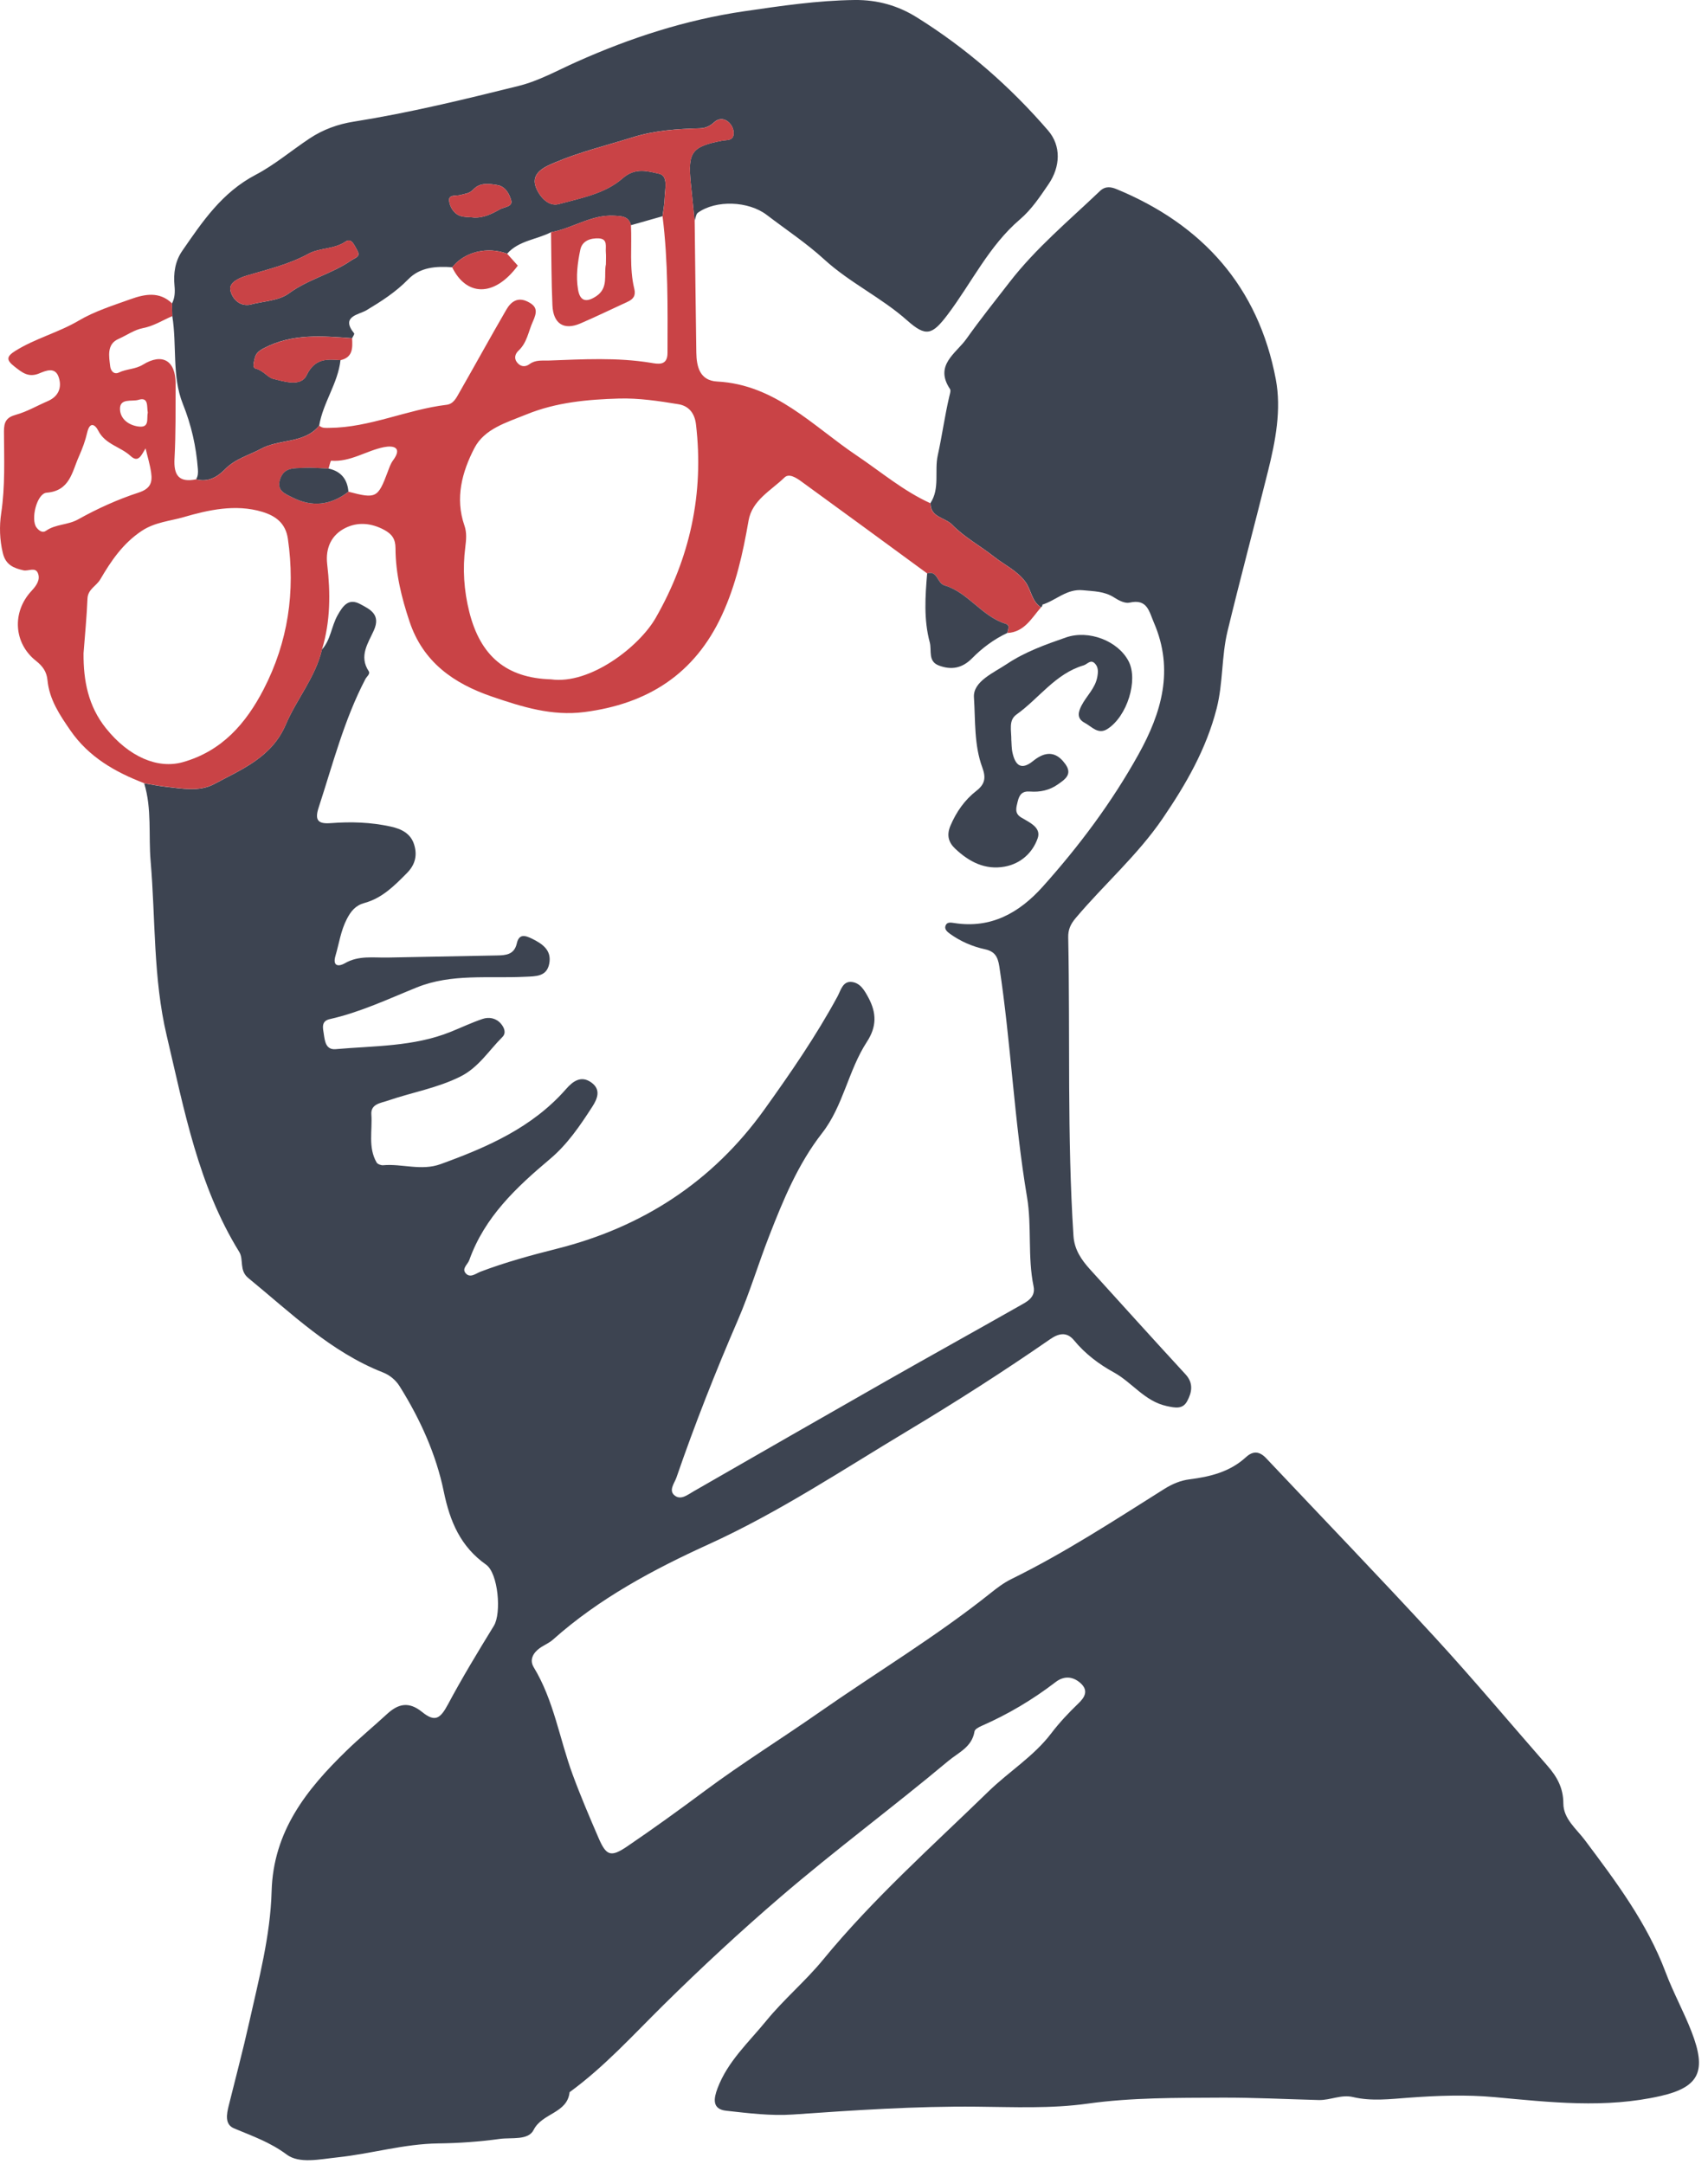 <svg width="90" height="114" viewBox="0 0 90 114" fill="none" xmlns="http://www.w3.org/2000/svg">
<path d="M49.023 26.512C49.541 25.735 49.228 24.823 49.415 23.982C49.642 22.956 49.782 21.904 50.025 20.874C50.054 20.75 50.113 20.578 50.059 20.497C49.218 19.236 50.375 18.626 50.928 17.847C51.649 16.83 52.43 15.856 53.193 14.87C54.585 13.07 56.328 11.621 57.961 10.063C58.251 9.787 58.557 9.849 58.846 9.969C63.372 11.844 66.305 15.112 67.226 19.982C67.53 21.588 67.209 23.244 66.811 24.84C66.112 27.647 65.364 30.442 64.683 33.252C64.36 34.587 64.454 35.984 64.108 37.331C63.561 39.469 62.493 41.32 61.266 43.119C59.944 45.058 58.179 46.592 56.681 48.369C56.395 48.706 56.282 48.999 56.288 49.375C56.391 54.619 56.226 59.867 56.564 65.107C56.61 65.834 56.979 66.372 57.438 66.879C59.113 68.725 60.782 70.577 62.47 72.409C62.907 72.883 62.799 73.372 62.553 73.826C62.318 74.259 61.922 74.176 61.469 74.077C60.313 73.825 59.654 72.831 58.681 72.299C57.924 71.886 57.177 71.326 56.598 70.62C56.2 70.135 55.765 70.259 55.327 70.563C52.895 72.247 50.395 73.845 47.868 75.361C44.409 77.435 41.047 79.676 37.342 81.362C34.438 82.684 31.574 84.212 29.145 86.379C28.922 86.577 28.66 86.673 28.433 86.838C28.086 87.089 27.889 87.457 28.124 87.842C29.186 89.589 29.48 91.608 30.171 93.484C30.587 94.617 31.062 95.728 31.54 96.835C31.945 97.774 32.184 97.865 33.046 97.281C34.447 96.33 35.819 95.336 37.177 94.326C39.125 92.879 41.187 91.6 43.172 90.213C46.172 88.12 49.315 86.232 52.181 83.946C52.529 83.667 52.895 83.389 53.293 83.194C56.1 81.815 58.714 80.106 61.353 78.445C61.773 78.182 62.205 78 62.679 77.94C63.77 77.803 64.809 77.546 65.648 76.777C66.033 76.422 66.373 76.461 66.722 76.832C69.684 79.974 72.683 83.083 75.606 86.261C77.638 88.472 79.567 90.779 81.546 93.039C82.042 93.608 82.377 94.198 82.378 95.014C82.378 95.822 83.062 96.349 83.514 96.951C85.153 99.137 86.791 101.316 87.768 103.915C88.169 104.984 88.728 105.992 89.139 107.058C89.915 109.069 89.589 109.952 87.516 110.426C84.592 111.096 81.681 110.759 78.751 110.489C77.257 110.352 75.735 110.408 74.235 110.519C73.244 110.591 72.27 110.716 71.291 110.485C70.672 110.338 70.102 110.657 69.487 110.642C67.76 110.597 66.027 110.506 64.306 110.516C61.98 110.528 59.637 110.508 57.316 110.831C55.37 111.103 53.41 111.01 51.457 110.992C48.221 110.961 45.002 111.181 41.779 111.405C40.616 111.485 39.43 111.334 38.263 111.206C37.504 111.121 37.61 110.553 37.807 110.029C38.34 108.607 39.451 107.602 40.379 106.465C41.306 105.33 42.44 104.382 43.363 103.257C46.01 100.031 49.117 97.272 52.092 94.378C53.163 93.337 54.47 92.534 55.383 91.335C55.825 90.754 56.309 90.241 56.828 89.742C57.139 89.445 57.386 89.078 56.933 88.674C56.512 88.3 56.046 88.298 55.625 88.62C54.413 89.551 53.112 90.323 51.714 90.934C51.574 90.996 51.369 91.106 51.351 91.218C51.214 92.053 50.52 92.317 49.959 92.785C47.058 95.213 44.017 97.463 41.144 99.929C39.013 101.758 36.964 103.659 34.968 105.628C33.364 107.211 31.847 108.892 30.014 110.228C29.89 111.354 28.57 111.318 28.118 112.217C27.834 112.782 26.95 112.605 26.334 112.69C25.259 112.838 24.168 112.915 23.083 112.928C21.284 112.952 19.56 113.474 17.784 113.662C16.845 113.76 15.771 114.012 15.103 113.512C14.227 112.859 13.287 112.537 12.332 112.135C11.833 111.924 11.941 111.386 12.053 110.935C12.414 109.476 12.803 108.021 13.13 106.554C13.639 104.273 14.247 101.992 14.312 99.652C14.398 96.48 16.151 94.282 18.253 92.241C18.941 91.572 19.681 90.961 20.387 90.311C20.981 89.762 21.538 89.628 22.243 90.198C22.923 90.748 23.198 90.557 23.61 89.787C24.361 88.382 25.19 87.015 26.024 85.656C26.431 84.993 26.254 82.89 25.615 82.437C24.271 81.484 23.713 80.182 23.384 78.585C22.98 76.618 22.137 74.761 21.061 73.042C20.857 72.715 20.551 72.455 20.184 72.31C17.415 71.224 15.327 69.168 13.081 67.332C12.592 66.931 12.853 66.358 12.606 65.958C10.441 62.454 9.711 58.484 8.783 54.559C8.066 51.521 8.199 48.433 7.937 45.369C7.82 44.004 8.01 42.614 7.597 41.27C7.972 41.331 8.347 41.409 8.725 41.451C9.584 41.545 10.504 41.728 11.277 41.314C12.735 40.529 14.322 39.908 15.063 38.164C15.633 36.825 16.624 35.679 16.963 34.222C17.429 33.71 17.461 32.995 17.792 32.41C18.076 31.906 18.371 31.501 18.978 31.826C19.494 32.102 20.076 32.37 19.701 33.209C19.405 33.875 18.898 34.561 19.43 35.365C19.523 35.507 19.326 35.639 19.254 35.776C18.133 37.922 17.538 40.261 16.791 42.545C16.562 43.244 16.785 43.417 17.434 43.367C18.491 43.286 19.543 43.318 20.586 43.548C21.155 43.672 21.639 43.913 21.82 44.491C21.994 45.041 21.891 45.544 21.45 45.99C20.794 46.654 20.145 47.316 19.214 47.571C18.738 47.7 18.494 47.994 18.271 48.429C17.954 49.045 17.868 49.709 17.678 50.353C17.507 50.929 17.859 50.931 18.17 50.751C18.893 50.33 19.663 50.464 20.425 50.449C22.349 50.412 24.274 50.378 26.198 50.339C26.662 50.33 27.098 50.295 27.232 49.705C27.347 49.193 27.662 49.273 28.038 49.458C28.595 49.732 29.074 50.07 28.943 50.763C28.811 51.462 28.241 51.435 27.662 51.462C25.753 51.556 23.79 51.284 21.965 52.022C20.453 52.633 18.979 53.334 17.377 53.693C16.913 53.798 17.014 54.162 17.06 54.468C17.117 54.846 17.163 55.322 17.687 55.276C19.72 55.097 21.791 55.148 23.735 54.368C24.299 54.142 24.85 53.878 25.425 53.684C25.77 53.567 26.139 53.636 26.396 53.935C26.568 54.137 26.689 54.421 26.473 54.636C25.758 55.348 25.22 56.237 24.266 56.716C23.046 57.328 21.71 57.55 20.439 57.987C20.056 58.118 19.528 58.163 19.568 58.718C19.629 59.564 19.385 60.45 19.844 61.246C19.895 61.334 20.075 61.4 20.187 61.391C21.196 61.302 22.198 61.704 23.223 61.331C25.684 60.437 28.049 59.408 29.83 57.374C30.185 56.968 30.623 56.642 31.163 57.035C31.687 57.414 31.474 57.901 31.203 58.319C30.56 59.314 29.896 60.294 28.976 61.067C27.209 62.554 25.535 64.12 24.73 66.384C24.649 66.614 24.329 66.825 24.529 67.072C24.769 67.367 25.085 67.087 25.322 66.999C26.637 66.501 27.988 66.132 29.347 65.79C33.864 64.653 37.554 62.255 40.278 58.456C41.656 56.533 43.002 54.582 44.134 52.493C44.303 52.182 44.405 51.672 44.896 51.737C45.334 51.794 45.554 52.18 45.76 52.564C46.192 53.368 46.204 54.088 45.678 54.892C44.7 56.391 44.437 58.263 43.323 59.693C42.043 61.334 41.269 63.224 40.525 65.132C39.955 66.596 39.503 68.11 38.881 69.549C37.7 72.279 36.609 75.042 35.641 77.854C35.539 78.146 35.194 78.549 35.582 78.815C35.9 79.034 36.238 78.749 36.549 78.572C39.935 76.626 43.322 74.681 46.715 72.749C49.025 71.435 51.348 70.147 53.659 68.836C54.069 68.603 54.588 68.383 54.462 67.771C54.14 66.215 54.378 64.617 54.117 63.067C53.438 59.04 53.272 54.952 52.657 50.917C52.574 50.375 52.399 50.12 51.889 50.01C51.227 49.865 50.61 49.595 50.056 49.198C49.893 49.081 49.73 48.934 49.844 48.725C49.927 48.571 50.119 48.606 50.282 48.631C52.219 48.934 53.705 48.097 54.943 46.717C56.868 44.569 58.592 42.264 59.995 39.737C61.206 37.556 61.876 35.291 60.806 32.812C60.542 32.199 60.456 31.538 59.519 31.75C59.281 31.804 58.95 31.636 58.717 31.485C58.201 31.149 57.637 31.154 57.059 31.097C56.205 31.012 55.642 31.635 54.92 31.858L54.932 31.878C54.922 31.926 54.897 31.966 54.859 31.998C54.358 31.686 54.341 31.071 54.029 30.65C53.597 30.065 52.914 29.753 52.376 29.328C51.649 28.754 50.806 28.299 50.168 27.641C49.798 27.259 49.025 27.262 49.032 26.513L49.023 26.512Z" fill="#3D4451"/>
<path d="M9.064 15.99C9.215 15.693 9.227 15.382 9.195 15.052C9.133 14.402 9.224 13.765 9.602 13.218C10.67 11.673 11.693 10.142 13.472 9.209C14.459 8.693 15.364 7.924 16.319 7.291C17.026 6.823 17.806 6.541 18.628 6.411C21.56 5.946 24.439 5.244 27.316 4.53C28.393 4.264 29.368 3.712 30.379 3.261C33.212 1.994 36.13 1.044 39.222 0.592C41.158 0.31 43.074 0.024 45.036 0C46.252 -0.013 47.33 0.302 48.308 0.913C50.916 2.54 53.217 4.547 55.227 6.875C55.925 7.684 55.878 8.783 55.253 9.701C54.801 10.363 54.356 11.037 53.744 11.559C52.111 12.953 51.201 14.895 49.94 16.568C49.118 17.657 48.794 17.764 47.794 16.876C46.432 15.668 44.773 14.896 43.428 13.665C42.49 12.807 41.416 12.098 40.402 11.323C39.44 10.588 37.724 10.524 36.774 11.208C36.67 11.283 36.657 11.49 36.602 11.639C36.534 10.973 36.465 10.302 36.398 9.632C36.236 8.008 36.455 7.72 38.057 7.41C38.292 7.365 38.622 7.428 38.655 7.072C38.679 6.812 38.556 6.561 38.347 6.398C38.117 6.217 37.836 6.251 37.639 6.433C37.413 6.643 37.186 6.75 36.879 6.76C35.68 6.795 34.525 6.863 33.326 7.237C31.959 7.664 30.55 8.005 29.23 8.565C28.758 8.766 27.956 9.088 28.23 9.846C28.391 10.293 28.861 10.91 29.445 10.752C30.614 10.433 31.887 10.205 32.81 9.391C33.478 8.803 34.142 9.026 34.724 9.152C35.23 9.262 35.033 9.974 35.021 10.44C35.012 10.759 34.949 11.075 34.91 11.393C34.356 11.55 33.801 11.709 33.246 11.866C33.123 11.388 32.765 11.389 32.36 11.366C31.151 11.297 30.166 12.037 29.035 12.235C28.271 12.628 27.339 12.67 26.723 13.366C25.672 12.973 24.47 13.271 23.829 14.081C22.981 14.017 22.135 14.075 21.512 14.714C20.858 15.386 20.099 15.873 19.306 16.348C18.916 16.582 17.928 16.662 18.662 17.565C18.69 17.599 18.593 17.733 18.553 17.819C16.978 17.703 15.411 17.56 13.918 18.337C13.62 18.492 13.47 18.625 13.412 18.916C13.377 19.098 13.278 19.372 13.484 19.423C13.868 19.517 14.116 19.891 14.399 19.959C14.976 20.098 15.854 20.39 16.152 19.774C16.587 18.876 17.206 18.916 17.942 18.971C17.808 20.201 17.017 21.215 16.82 22.423C16.036 23.386 14.741 23.105 13.738 23.651C13.122 23.987 12.403 24.165 11.863 24.717C11.455 25.134 10.961 25.421 10.332 25.252C10.436 25.084 10.442 24.913 10.427 24.709C10.335 23.521 10.087 22.407 9.632 21.273C9.055 19.83 9.328 18.189 9.078 16.651C9.073 16.429 9.069 16.209 9.064 15.987V15.99ZM13.186 16.05C13.873 15.865 14.684 15.853 15.219 15.46C16.245 14.704 17.493 14.429 18.519 13.713C18.727 13.568 19.028 13.542 18.813 13.171C18.667 12.919 18.521 12.517 18.21 12.728C17.601 13.143 16.843 13.049 16.258 13.369C15.231 13.93 14.122 14.189 13.028 14.513C12.585 14.644 12.072 14.878 12.137 15.277C12.198 15.648 12.555 16.166 13.186 16.052V16.05ZM24.914 11.456C25.452 11.502 25.89 11.28 26.346 11.026C26.586 10.892 27.025 10.9 26.935 10.557C26.847 10.231 26.637 9.823 26.214 9.752C25.774 9.678 25.291 9.607 24.946 9.978C24.744 10.197 24.51 10.205 24.269 10.273C24.043 10.336 23.628 10.232 23.666 10.575C23.7 10.883 23.892 11.246 24.25 11.373C24.456 11.445 24.691 11.43 24.914 11.454V11.456Z" fill="#3D4451"/>
<path d="M9.064 15.99C9.069 16.212 9.073 16.433 9.078 16.656C8.566 16.873 8.105 17.177 7.529 17.288C7.084 17.372 6.667 17.67 6.234 17.862C5.619 18.137 5.742 18.77 5.807 19.306C5.833 19.526 5.999 19.756 6.269 19.625C6.673 19.431 7.133 19.459 7.532 19.212C8.556 18.582 9.258 19.001 9.253 20.21C9.247 21.528 9.267 22.846 9.195 24.161C9.146 25.048 9.431 25.435 10.333 25.255C10.963 25.424 11.456 25.138 11.865 24.72C12.404 24.17 13.123 23.99 13.74 23.654C14.741 23.107 16.038 23.389 16.822 22.426C16.98 22.571 17.167 22.545 17.363 22.543C19.495 22.526 21.445 21.577 23.533 21.327C23.897 21.284 24.048 20.956 24.203 20.685C25.036 19.23 25.841 17.759 26.683 16.311C26.919 15.904 27.27 15.631 27.798 15.89C28.321 16.146 28.313 16.425 28.072 16.956C27.84 17.469 27.775 18.049 27.328 18.468C27.165 18.62 27.065 18.85 27.231 19.076C27.416 19.326 27.669 19.357 27.904 19.183C28.221 18.948 28.577 19.007 28.921 18.995C30.711 18.93 32.5 18.824 34.285 19.113C34.662 19.175 35.172 19.292 35.173 18.599C35.179 16.194 35.212 13.789 34.912 11.396C34.95 11.078 35.013 10.761 35.023 10.444C35.035 9.978 35.232 9.267 34.726 9.156C34.144 9.029 33.48 8.806 32.812 9.394C31.888 10.208 30.616 10.438 29.447 10.755C28.863 10.914 28.393 10.296 28.232 9.849C27.958 9.091 28.76 8.769 29.232 8.569C30.552 8.008 31.96 7.667 33.328 7.24C34.526 6.866 35.682 6.798 36.88 6.763C37.188 6.754 37.415 6.646 37.641 6.436C37.837 6.254 38.117 6.22 38.349 6.401C38.56 6.564 38.681 6.815 38.656 7.076C38.624 7.432 38.292 7.368 38.059 7.413C36.455 7.723 36.238 8.012 36.399 9.635C36.465 10.305 36.535 10.977 36.604 11.642C36.633 13.949 36.656 16.26 36.691 18.57C36.703 19.326 36.876 20.053 37.79 20.101C40.855 20.261 42.825 22.444 45.143 24C46.422 24.86 47.606 25.871 49.026 26.514C49.018 27.262 49.793 27.259 50.163 27.641C50.801 28.301 51.644 28.754 52.371 29.328C52.909 29.754 53.594 30.065 54.024 30.65C54.334 31.073 54.351 31.686 54.854 31.998C54.354 32.57 53.978 33.303 53.081 33.35C53.104 33.176 53.254 32.946 52.987 32.863C51.735 32.471 51.02 31.216 49.774 30.845C49.37 30.724 49.416 30.039 48.858 30.213C46.646 28.593 44.437 26.971 42.218 25.361C41.961 25.175 41.577 24.925 41.339 25.156C40.629 25.845 39.63 26.352 39.443 27.433C39.147 29.143 38.778 30.814 38.043 32.404C36.602 35.525 34.118 37.087 30.793 37.516C29.08 37.736 27.517 37.245 25.934 36.705C23.897 36.012 22.29 34.875 21.58 32.749C21.162 31.499 20.843 30.217 20.84 28.888C20.84 28.401 20.658 28.139 20.239 27.914C19.563 27.552 18.856 27.493 18.209 27.811C17.464 28.177 17.141 28.869 17.241 29.727C17.418 31.239 17.415 32.74 16.968 34.214C16.628 35.675 15.636 36.821 15.067 38.16C14.326 39.904 12.739 40.525 11.281 41.309C10.508 41.724 9.59 41.54 8.729 41.446C8.351 41.405 7.976 41.328 7.601 41.266C6.066 40.676 4.678 39.886 3.711 38.486C3.149 37.673 2.599 36.856 2.502 35.837C2.459 35.391 2.253 35.1 1.897 34.818C0.715 33.887 0.624 32.246 1.657 31.136C1.909 30.864 2.139 30.552 1.999 30.201C1.863 29.857 1.488 30.107 1.233 30.048C0.743 29.935 0.303 29.777 0.151 29.145C-0.021 28.438 -0.039 27.723 0.062 27.047C0.279 25.606 0.214 24.167 0.209 22.728C0.208 22.227 0.334 21.99 0.843 21.85C1.419 21.691 1.95 21.377 2.507 21.138C3.077 20.893 3.272 20.432 3.098 19.887C2.909 19.295 2.397 19.54 2.053 19.679C1.492 19.905 1.159 19.622 0.769 19.317C0.351 18.99 0.303 18.799 0.809 18.485C1.864 17.827 3.077 17.523 4.149 16.892C4.986 16.397 5.947 16.098 6.872 15.765C7.621 15.497 8.397 15.335 9.07 15.989L9.064 15.99ZM17.312 24.688C16.869 24.674 16.424 24.628 15.983 24.654C15.514 24.682 14.986 24.605 14.768 25.232C14.549 25.857 15.032 26.017 15.397 26.204C16.436 26.734 17.435 26.626 18.361 25.906C19.816 26.29 19.913 26.239 20.428 24.865C20.506 24.658 20.577 24.437 20.706 24.262C21.23 23.555 20.71 23.464 20.234 23.558C19.299 23.743 18.466 24.353 17.45 24.273C17.415 24.27 17.358 24.544 17.312 24.689V24.688ZM29.03 35.792C31.103 36.081 33.684 34.063 34.545 32.564C36.358 29.405 37.102 26.008 36.674 22.363C36.601 21.733 36.263 21.381 35.749 21.297C34.712 21.127 33.652 20.967 32.607 20.998C30.957 21.047 29.307 21.195 27.741 21.834C26.704 22.258 25.527 22.583 24.996 23.611C24.35 24.859 23.968 26.242 24.473 27.691C24.602 28.062 24.567 28.435 24.518 28.828C24.372 29.976 24.444 31.11 24.731 32.248C25.314 34.561 26.68 35.722 29.03 35.792ZM4.402 34.417C4.392 35.86 4.648 37.205 5.584 38.371C6.798 39.884 8.316 40.526 9.636 40.154C11.696 39.571 12.957 38.12 13.889 36.322C15.179 33.827 15.571 31.173 15.17 28.389C15.05 27.561 14.525 27.181 13.819 26.966C12.409 26.541 10.963 26.871 9.668 27.248C8.98 27.449 8.164 27.509 7.475 27.966C6.475 28.629 5.856 29.549 5.283 30.527C5.077 30.878 4.631 31.04 4.61 31.538C4.57 32.499 4.475 33.459 4.402 34.419V34.417ZM7.671 23.622C7.448 23.98 7.296 24.407 6.882 24.025C6.351 23.534 5.549 23.417 5.181 22.697C5.005 22.35 4.728 22.203 4.593 22.796C4.495 23.227 4.336 23.651 4.155 24.056C3.794 24.862 3.687 25.862 2.454 25.959C1.94 25.999 1.602 27.372 1.926 27.795C2.05 27.959 2.241 28.094 2.419 27.968C2.929 27.606 3.567 27.671 4.117 27.364C5.128 26.799 6.202 26.312 7.302 25.953C7.932 25.748 8.038 25.416 7.964 24.903C7.903 24.472 7.77 24.05 7.671 23.623V23.622ZM7.787 21.733C7.726 21.432 7.85 20.894 7.293 21.067C6.959 21.17 6.292 20.954 6.323 21.577C6.348 22.079 6.784 22.407 7.303 22.472C7.898 22.548 7.717 22.055 7.787 21.733Z" fill="#C94346"/>
<path d="M33.247 11.866C33.305 12.983 33.153 14.114 33.423 15.217C33.511 15.571 33.373 15.762 33.071 15.899C32.243 16.278 31.424 16.679 30.588 17.039C29.719 17.415 29.152 17.064 29.109 16.084C29.052 14.802 29.057 13.517 29.035 12.234C30.166 12.037 31.152 11.297 32.36 11.365C32.766 11.388 33.124 11.386 33.247 11.864V11.866ZM31.927 13.922C31.927 13.682 31.942 13.489 31.924 13.299C31.895 13.007 32.045 12.585 31.555 12.56C31.119 12.539 30.678 12.681 30.578 13.157C30.435 13.842 30.34 14.55 30.458 15.252C30.562 15.876 30.893 15.949 31.407 15.613C32.087 15.169 31.808 14.468 31.928 13.921L31.927 13.922Z" fill="#C94346"/>
<path d="M13.187 16.05C12.555 16.166 12.199 15.647 12.137 15.275C12.071 14.876 12.586 14.642 13.028 14.511C14.122 14.188 15.233 13.93 16.258 13.368C16.843 13.047 17.601 13.14 18.211 12.727C18.521 12.516 18.669 12.916 18.813 13.169C19.028 13.542 18.727 13.567 18.52 13.711C17.493 14.428 16.246 14.704 15.219 15.459C14.685 15.852 13.873 15.864 13.187 16.049V16.05Z" fill="#C94346"/>
<path d="M18.553 17.822C18.584 18.332 18.593 18.831 17.942 18.976C17.206 18.921 16.588 18.881 16.151 19.779C15.854 20.394 14.976 20.103 14.398 19.964C14.114 19.896 13.868 19.52 13.484 19.428C13.278 19.378 13.377 19.103 13.412 18.921C13.47 18.63 13.62 18.496 13.918 18.342C15.411 17.565 16.977 17.708 18.553 17.824V17.822Z" fill="#C94346"/>
<path d="M26.721 13.366C26.907 13.574 27.095 13.782 27.285 13.996C26.018 15.7 24.558 15.582 23.827 14.083C24.467 13.272 25.669 12.975 26.72 13.368L26.721 13.366Z" fill="#C94346"/>
<path d="M24.914 11.456C24.691 11.431 24.456 11.447 24.25 11.374C23.892 11.248 23.7 10.884 23.666 10.576C23.628 10.236 24.044 10.337 24.269 10.274C24.509 10.206 24.744 10.2 24.946 9.98C25.289 9.607 25.775 9.679 26.214 9.753C26.637 9.824 26.847 10.233 26.935 10.559C27.025 10.901 26.586 10.892 26.346 11.028C25.89 11.282 25.452 11.504 24.914 11.457V11.456Z" fill="#C94346"/>
<path d="M53.078 33.348C52.377 33.676 51.759 34.137 51.225 34.679C50.698 35.214 50.129 35.308 49.478 35.066C48.88 34.843 49.107 34.277 48.991 33.84C48.668 32.633 48.754 31.427 48.854 30.213C49.413 30.037 49.367 30.723 49.771 30.844C51.017 31.216 51.732 32.471 52.984 32.863C53.25 32.946 53.099 33.175 53.078 33.35V33.348Z" fill="#3D4451"/>
<path d="M18.359 25.905C17.433 26.626 16.434 26.734 15.395 26.202C15.03 26.016 14.547 25.855 14.765 25.23C14.984 24.603 15.514 24.68 15.981 24.652C16.422 24.626 16.867 24.672 17.31 24.686C17.963 24.828 18.304 25.242 18.359 25.903V25.905Z" fill="#3D4451"/>
<path d="M53.293 39.021C53.305 39.157 53.297 39.42 53.354 39.669C53.497 40.304 53.8 40.602 54.418 40.109C54.542 40.008 54.676 39.913 54.817 39.842C55.383 39.56 55.803 39.793 56.135 40.254C56.529 40.799 56.115 41.065 55.737 41.33C55.3 41.637 54.8 41.743 54.278 41.703C53.872 41.671 53.715 41.854 53.625 42.229C53.545 42.56 53.448 42.85 53.811 43.07C54.239 43.33 54.879 43.592 54.679 44.164C54.41 44.93 53.788 45.506 52.935 45.66C51.904 45.846 51.063 45.404 50.335 44.717C49.977 44.38 49.871 43.999 50.083 43.5C50.394 42.771 50.834 42.144 51.443 41.671C51.915 41.306 51.956 40.964 51.76 40.432C51.322 39.249 51.401 37.964 51.32 36.742C51.265 35.904 52.356 35.45 53.055 34.983C54.004 34.348 55.086 33.96 56.161 33.587C57.369 33.166 58.915 33.765 59.471 34.841C59.983 35.833 59.399 37.74 58.352 38.408C57.861 38.72 57.529 38.28 57.153 38.081C56.712 37.847 56.825 37.492 56.988 37.173C57.248 36.667 57.706 36.272 57.818 35.676C57.868 35.408 57.885 35.151 57.689 34.952C57.463 34.724 57.297 34.996 57.099 35.055C55.61 35.493 54.752 36.796 53.563 37.644C53.13 37.953 53.297 38.465 53.291 39.027L53.293 39.021Z" fill="#3D4451"/>
</svg>
